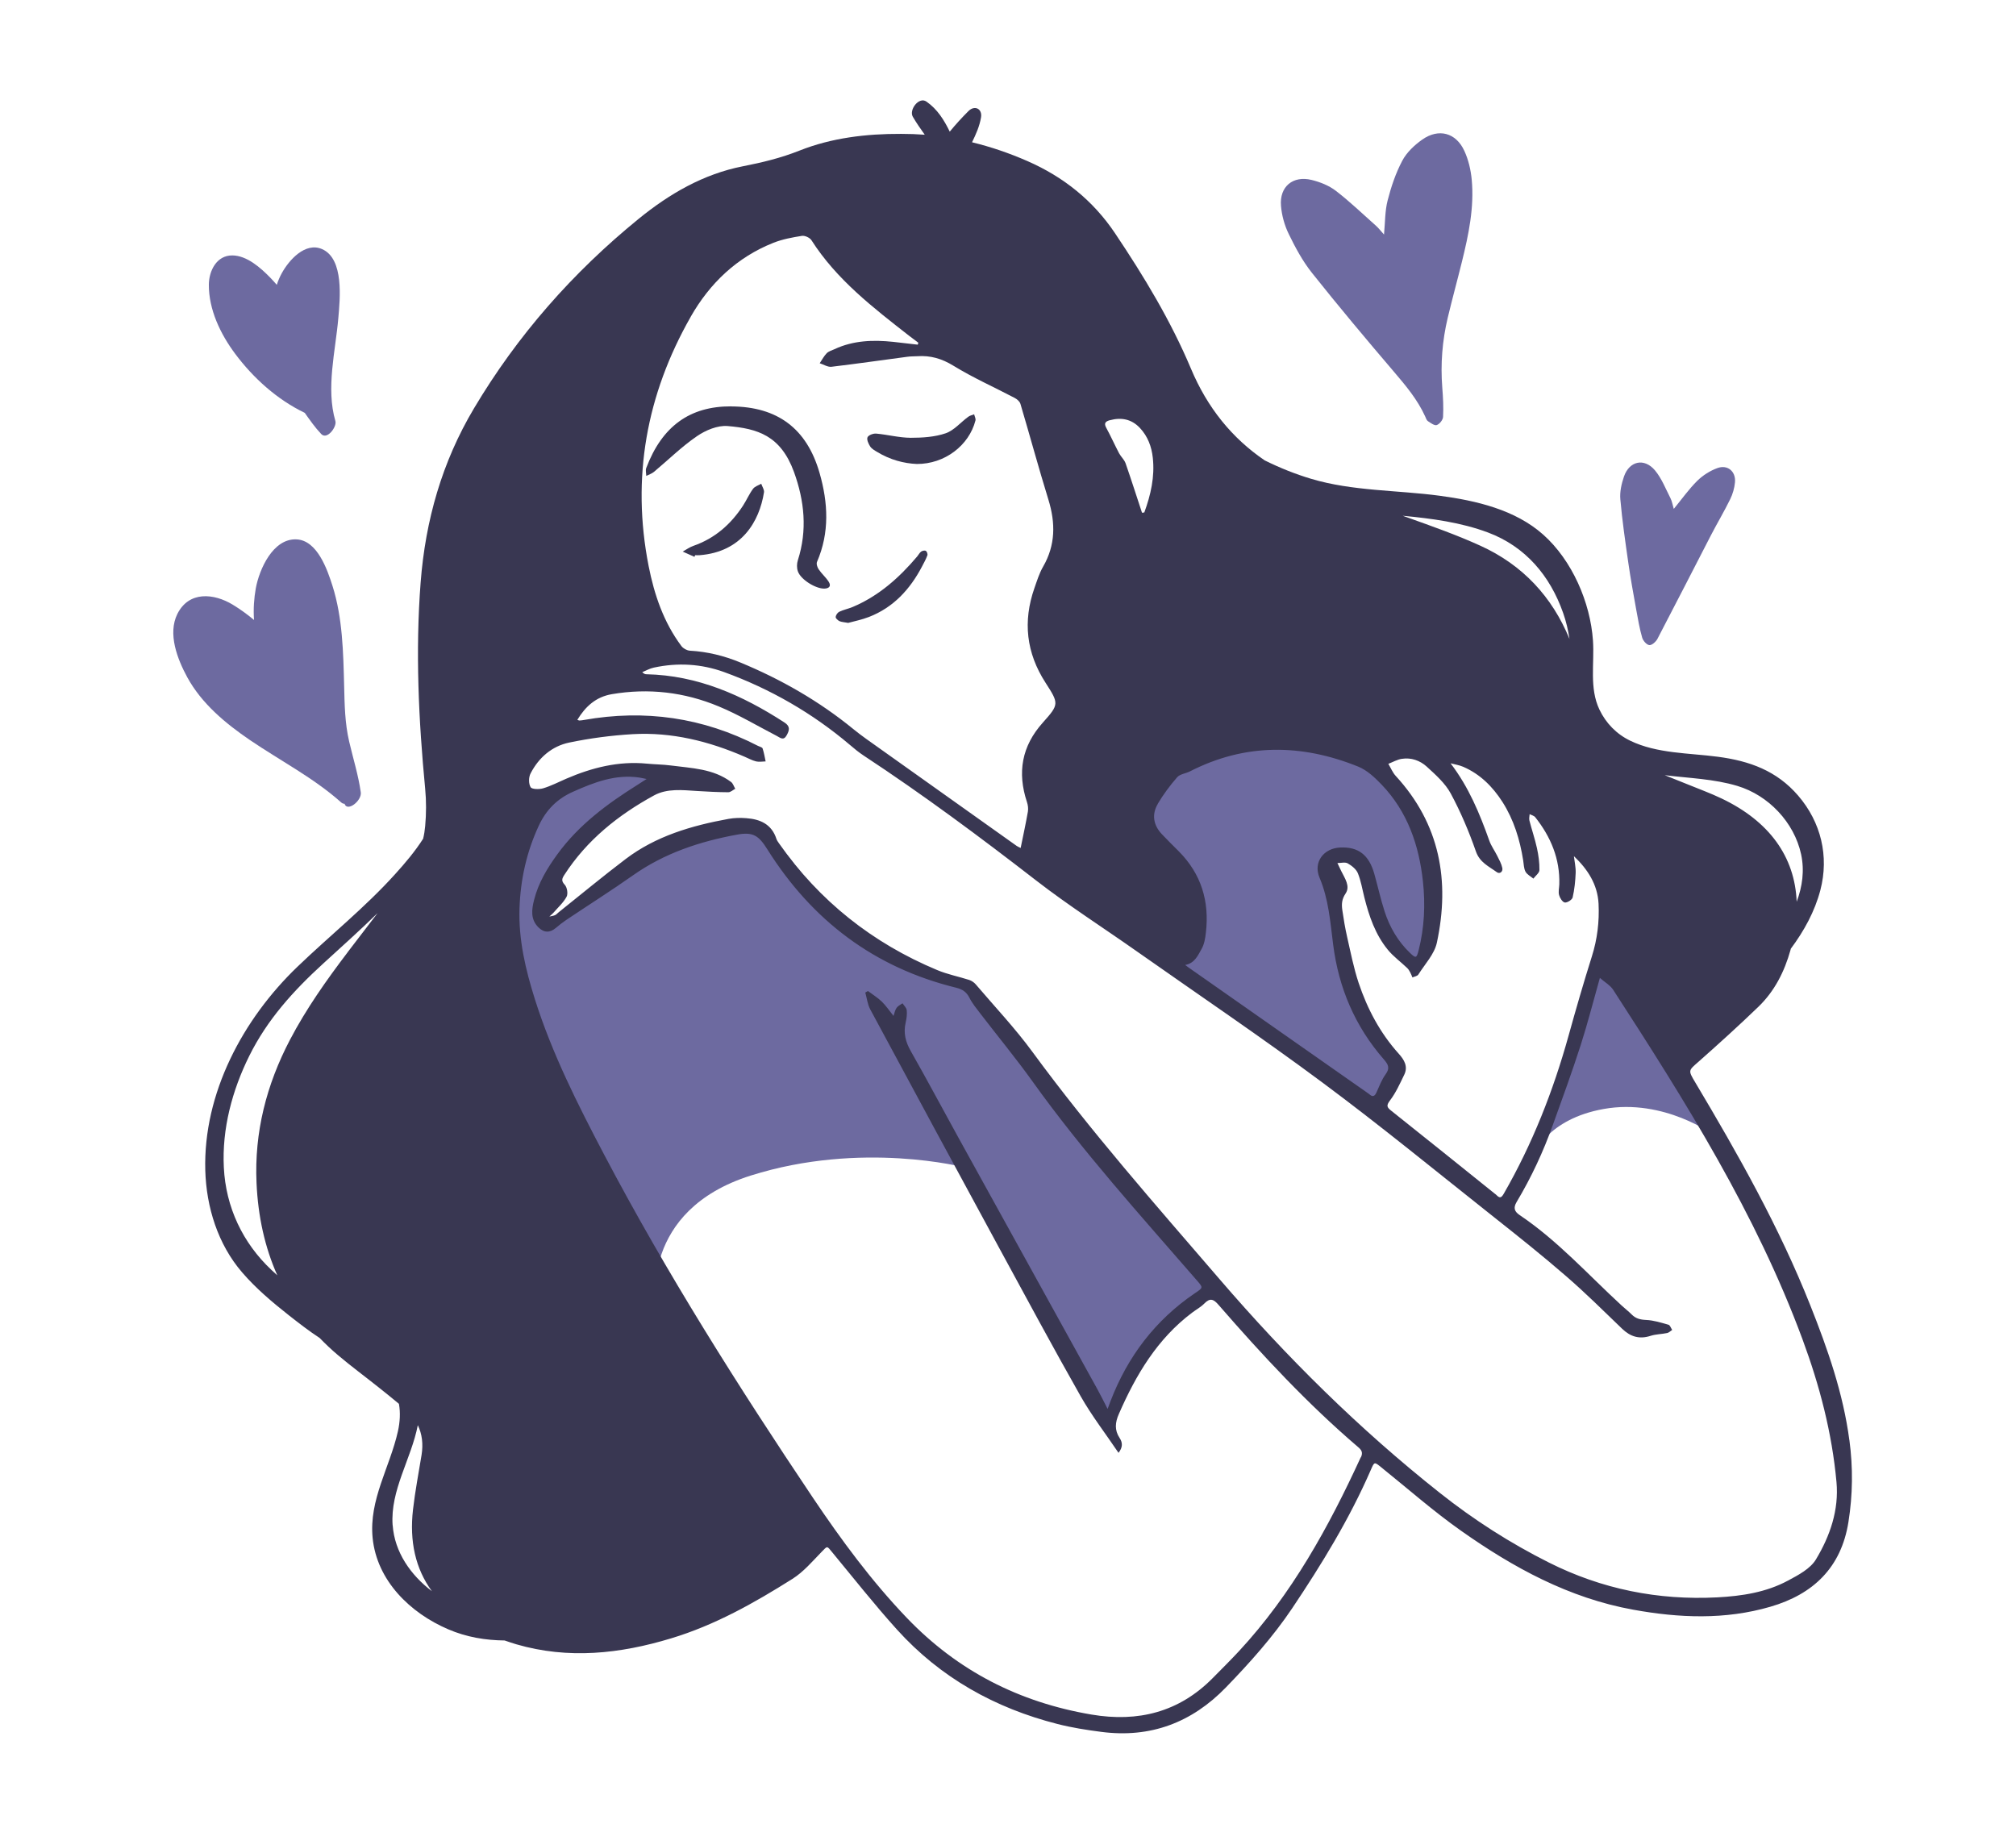 <?xml version="1.0" encoding="UTF-8"?>
<svg xmlns="http://www.w3.org/2000/svg" width="221" height="200" viewBox="0 0 221 200" fill="none">
  <g clip-path="url(#clip0_134_2411)">
    <path d="M92.288 101.529C88.921 97.579 84.472 90.471 82.987 90.665C81.501 90.859 72.301 91.946 69.625 94.514C66.95 97.082 60.72 101.824 59.927 101.133C59.134 100.442 60.122 95.305 62.797 92.838C65.472 90.37 73.188 84.938 73.188 84.938C73.188 84.938 68.638 84.348 66.655 84.938C64.679 85.528 59.632 87.996 59.235 87.996C58.838 87.996 53.099 100.435 53.099 100.435C53.099 100.435 64.578 132.034 64.578 132.724C64.578 133.415 71.904 143.092 71.904 143.092C71.904 143.092 70.123 132.724 82.294 128.875C94.466 125.026 105.751 127.983 105.751 127.983L121.484 155.927C121.484 155.927 124.253 148.423 126.827 145.854C129.401 143.286 132.567 141.509 132.567 141.509L105.945 108.033C105.945 108.033 95.656 105.464 92.288 101.514V101.529Z" fill="#6D6AA0"></path>
    <path d="M149.288 81.585L131.175 76.449L122.861 82.571L128.5 106.371L150.269 120.789C150.269 120.789 153.636 118.119 152.742 116.342C151.848 114.565 147.298 109.529 146.901 104.198C146.505 98.867 144.226 95.212 144.926 94.327C145.618 93.442 148.387 92.845 148.985 94.032C149.577 95.219 150.471 100.651 151.855 102.327C153.24 104.004 155.222 105.486 155.222 105.486C155.222 105.486 159.282 99.363 157.299 94.622C155.323 89.881 149.281 81.585 149.281 81.585H149.288Z" fill="#6D6AA0"></path>
    <path d="M177.691 102.817C177.395 103.011 175.412 104.594 175.412 104.594L167.913 127.041C168.101 126.508 169.644 122.674 175.809 121.573C182.442 120.386 187.879 124.436 187.879 124.436C187.879 124.436 177.986 102.615 177.683 102.809L177.691 102.817Z" fill="#6D6AA0"></path>
    <path d="M202.733 157.884C202.055 152.747 200.354 147.89 198.45 143.099C195.047 134.53 190.533 126.537 185.824 118.637C185.038 117.321 185.089 117.371 186.207 116.386C188.427 114.421 190.627 112.429 192.761 110.371C194.535 108.659 195.616 106.522 196.28 104.148C196.294 104.097 196.301 104.054 196.316 104.004C197.765 102.061 198.94 99.924 199.553 97.586C200.527 93.867 199.625 90.133 197.116 87.219C194.766 84.492 191.802 83.42 188.305 82.96C185.147 82.542 181.642 82.622 178.715 81.204C177.208 80.478 176.047 79.283 175.333 77.787C174.208 75.427 174.799 72.729 174.626 70.225C174.338 66.038 172.341 61.434 169.175 58.613C166.089 55.865 161.806 54.88 157.818 54.347C153.139 53.721 148.279 53.851 143.729 52.491C141.977 51.966 140.275 51.282 138.638 50.469C135.076 48.045 132.365 44.728 130.548 40.397C128.349 35.174 125.407 30.303 122.241 25.583C119.833 21.986 116.581 19.389 112.637 17.662C110.654 16.792 108.628 16.101 106.558 15.597C106.984 14.72 107.388 13.835 107.546 12.849C107.69 11.928 106.854 11.496 106.169 12.173C105.448 12.892 104.756 13.648 104.114 14.432C103.494 13.158 102.766 11.979 101.561 11.137C100.732 10.561 99.629 12.043 100.062 12.791C100.458 13.475 100.912 14.122 101.374 14.77C100.516 14.705 99.651 14.676 98.778 14.676C94.957 14.662 91.171 15.108 87.638 16.511C85.597 17.324 83.556 17.813 81.429 18.23C77.11 19.079 73.382 21.245 70.008 23.993C62.79 29.871 56.719 36.764 51.953 44.778C48.455 50.656 46.638 57.038 46.112 63.844C45.528 71.412 45.888 78.938 46.609 86.471C46.739 87.823 46.732 89.205 46.609 90.564C46.566 91.039 46.494 91.5 46.386 91.946C45.499 93.334 44.425 94.608 43.321 95.824C40.012 99.493 36.161 102.565 32.606 105.982C26.629 111.716 22.267 119.86 22.504 128.314C22.62 132.336 23.882 136.401 26.535 139.48C28.057 141.25 29.852 142.761 31.676 144.2C32.779 145.063 33.876 145.919 35.036 146.675C35.664 147.322 36.327 147.955 37.048 148.559C38.49 149.783 40.019 150.905 41.497 152.085C42.247 152.682 42.997 153.279 43.732 153.898C43.905 154.862 43.848 155.884 43.624 156.898C42.737 160.869 40.437 164.395 40.848 168.596C41.31 173.28 44.965 176.834 49.14 178.618C51.152 179.482 53.229 179.82 55.32 179.841C55.745 179.992 56.171 180.129 56.596 180.259C62.3 181.921 67.96 181.309 73.563 179.611C78.358 178.165 82.677 175.733 86.873 173.086C88.085 172.323 89.065 171.158 90.082 170.114C90.717 169.467 90.63 169.438 91.229 170.172C93.572 173.007 95.851 175.899 98.317 178.633C103.083 183.913 109.06 187.252 115.932 189C117.504 189.403 119.126 189.655 120.742 189.863C126.113 190.561 130.649 188.849 134.391 184.985C137.016 182.273 139.532 179.467 141.645 176.323C144.897 171.474 147.94 166.503 150.276 161.136C150.673 160.229 150.651 160.243 151.43 160.869C154.329 163.2 157.126 165.668 160.155 167.805C165.894 171.855 171.994 175.194 179.039 176.467C184.079 177.381 189.112 177.589 194.073 176.143C198.746 174.784 201.839 171.87 202.632 166.848C203.108 163.862 203.137 160.877 202.74 157.898L202.733 157.884ZM38.123 104.378C35.794 107.443 33.573 110.58 31.784 113.997C29.21 118.918 27.869 124.127 28.122 129.695C28.287 133.343 29.023 136.724 30.4 139.811C30.184 139.624 29.975 139.43 29.765 139.228C26.6 136.257 24.754 132.336 24.538 127.99C24.322 123.753 25.453 119.53 27.328 115.752C29.311 111.759 32.159 108.623 35.433 105.63C37.438 103.795 39.464 101.989 41.396 100.097C40.307 101.522 39.211 102.946 38.123 104.371V104.378ZM43.04 167.208C42.766 163.366 45.088 159.934 45.802 156.236C46.27 157.207 46.407 158.294 46.213 159.502C45.888 161.495 45.506 163.481 45.276 165.481C44.872 168.963 45.542 171.978 47.345 174.438C45.016 172.668 43.257 170.157 43.047 167.208H43.04ZM190.461 86.161C193.864 87.183 196.684 90.154 197.441 93.644C197.83 95.442 197.578 97.198 196.958 98.853C196.756 93.924 193.972 90.039 188.723 87.535C187.519 86.96 186.257 86.499 185.024 85.996C184.18 85.65 183.337 85.32 182.493 84.981C185.161 85.312 187.879 85.384 190.461 86.161ZM163.118 58.376C167.221 59.916 169.918 63.11 171.353 67.189C171.692 68.146 171.908 69.096 172.052 70.046C170.141 65.405 166.911 61.93 162.289 59.829C159.686 58.642 156.968 57.685 154.271 56.721C154.105 56.664 153.932 56.606 153.766 56.541C156.946 56.844 160.133 57.261 163.118 58.376ZM153.672 83.19C154.696 83.025 155.67 83.377 156.398 84.039C157.371 84.931 158.424 85.859 159.037 86.996C160.126 89.017 161.034 91.162 161.791 93.334C162.217 94.557 163.212 94.975 164.077 95.608C164.409 95.852 164.769 95.565 164.69 95.162C164.596 94.701 164.351 94.262 164.135 93.831C163.854 93.262 163.464 92.737 163.255 92.14C162.202 89.183 161.02 86.305 159.015 83.679C159.477 83.802 159.967 83.873 160.4 84.061C162.26 84.866 163.63 86.24 164.705 87.917C165.952 89.874 166.615 92.046 166.976 94.32C167.041 94.737 167.041 95.198 167.228 95.557C167.401 95.874 167.798 96.075 168.094 96.32C168.324 96.011 168.75 95.701 168.757 95.385C168.771 94.579 168.656 93.759 168.483 92.967C168.259 91.953 167.921 90.967 167.661 89.96C167.603 89.744 167.668 89.492 167.683 89.255C167.892 89.363 168.158 89.42 168.295 89.586C170.004 91.744 171.021 94.162 170.935 96.96C170.92 97.349 170.812 97.766 170.913 98.126C170.999 98.45 171.288 98.903 171.54 98.939C171.807 98.975 172.341 98.637 172.398 98.385C172.6 97.507 172.694 96.593 172.73 95.694C172.752 95.09 172.607 94.471 172.535 93.859C174.042 95.291 175.131 96.953 175.239 99.076C175.333 101.04 175.102 102.961 174.504 104.853C173.595 107.738 172.752 110.651 171.944 113.565C170.264 119.609 167.985 125.407 164.849 130.861C164.604 131.285 164.431 131.401 164.07 131.034C164.005 130.962 163.926 130.904 163.847 130.847C160.083 127.825 156.326 124.796 152.548 121.796C152.05 121.4 151.927 121.227 152.382 120.63C153.023 119.789 153.47 118.781 153.939 117.817C154.379 116.911 153.925 116.17 153.333 115.515C151.293 113.249 149.894 110.608 148.935 107.745C148.394 106.112 148.063 104.414 147.68 102.73C147.457 101.752 147.291 100.759 147.147 99.759C147.06 99.133 147.082 98.586 147.507 97.953C148.048 97.154 147.421 96.284 147.031 95.493C146.887 95.205 146.75 94.903 146.613 94.615C146.995 94.615 147.457 94.485 147.745 94.651C148.185 94.903 148.675 95.291 148.856 95.737C149.195 96.572 149.339 97.493 149.562 98.37C150.081 100.435 150.766 102.45 152.137 104.119C152.742 104.86 153.55 105.443 154.249 106.112C154.393 106.241 154.494 106.421 154.588 106.594C154.689 106.774 154.754 106.968 154.833 107.155C155.057 107.054 155.374 107.011 155.482 106.838C156.203 105.694 157.249 104.594 157.516 103.335C158.965 96.565 157.855 90.341 153.009 85.068C152.663 84.694 152.461 84.183 152.194 83.737C152.692 83.543 153.175 83.262 153.694 83.183L153.672 83.19ZM126.914 88.125C127.527 87.097 128.248 86.118 129.041 85.212C129.344 84.859 129.971 84.802 130.433 84.571C136.497 81.463 142.676 81.535 148.885 84.039C149.865 84.435 150.73 85.255 151.48 86.039C154.3 88.996 155.554 92.651 155.987 96.629C156.261 99.169 156.146 101.701 155.511 104.191C155.295 105.047 155.208 105.083 154.559 104.457C153.24 103.191 152.338 101.637 151.783 99.917C151.343 98.558 151.04 97.154 150.651 95.78C150.06 93.708 148.899 92.823 146.923 92.91C145.085 92.989 143.938 94.536 144.652 96.219C145.654 98.579 145.827 101.083 146.145 103.558C146.75 108.313 148.546 112.522 151.697 116.134C152.18 116.688 152.396 117.091 151.899 117.767C151.466 118.364 151.199 119.083 150.889 119.767C150.687 120.227 150.442 120.271 150.089 119.94C150.038 119.896 149.988 119.86 149.93 119.825C143.39 115.242 136.85 110.659 130.31 106.076C130.202 106.004 130.101 105.925 129.921 105.788C130.981 105.594 131.32 104.73 131.723 104.025C132.019 103.507 132.127 102.853 132.192 102.248C132.596 98.817 131.687 95.802 129.214 93.32C128.594 92.694 127.959 92.082 127.361 91.442C126.431 90.449 126.236 89.284 126.928 88.118L126.914 88.125ZM121.65 46.073C122.919 45.728 124.044 45.937 124.967 46.922C125.825 47.843 126.243 48.966 126.373 50.181C126.604 52.268 126.15 54.246 125.443 56.182L125.191 56.211C124.592 54.397 124.015 52.584 123.388 50.786C123.244 50.383 122.876 50.066 122.674 49.685C122.191 48.764 121.765 47.807 121.268 46.894C120.987 46.383 121.203 46.196 121.657 46.066L121.65 46.073ZM75.711 34.735C77.81 31.051 80.788 28.202 84.797 26.612C85.785 26.224 86.859 26.022 87.912 25.857C88.236 25.806 88.777 26.058 88.957 26.339C91.719 30.663 95.706 33.72 99.665 36.814C99.997 37.073 100.336 37.318 100.667 37.569C100.646 37.641 100.631 37.713 100.61 37.785C99.708 37.684 98.814 37.577 97.913 37.476C95.706 37.246 93.543 37.318 91.488 38.275C91.192 38.411 90.846 38.505 90.63 38.721C90.32 39.037 90.111 39.447 89.859 39.821C90.284 39.958 90.731 40.253 91.142 40.21C93.925 39.879 96.701 39.476 99.485 39.109C99.838 39.059 100.199 39.073 100.559 39.051C101.994 38.951 103.241 39.31 104.518 40.095C106.674 41.419 109.01 42.455 111.252 43.634C111.505 43.771 111.793 44.023 111.865 44.282C112.904 47.779 113.855 51.297 114.93 54.779C115.716 57.333 115.716 59.757 114.346 62.124C113.928 62.851 113.675 63.678 113.394 64.477C112.118 68.125 112.5 71.571 114.613 74.844C116.091 77.139 116.112 77.211 114.317 79.219C111.995 81.809 111.505 84.694 112.579 87.931C112.687 88.255 112.738 88.643 112.68 88.982C112.449 90.291 112.168 91.593 111.887 92.96C111.728 92.881 111.577 92.823 111.454 92.737C105.953 88.831 100.458 84.917 94.957 81.003C94.481 80.665 94.012 80.305 93.558 79.938C89.794 76.859 85.619 74.47 81.127 72.614C79.367 71.887 77.536 71.441 75.625 71.333C75.3 71.312 74.897 71.089 74.702 70.83C72.748 68.218 71.724 65.196 71.104 62.052C69.207 52.383 70.859 43.267 75.711 34.742V34.735ZM149.173 159.754C145.647 167.424 141.609 174.769 135.819 181.014C134.889 182.014 133.915 182.978 132.949 183.957C129.25 187.705 124.758 188.827 119.66 187.964C111.75 186.626 104.986 183.187 99.405 177.359C95.526 173.309 92.231 168.826 89.123 164.208C80.932 151.998 73.072 139.581 66.222 126.566C63.324 121.055 60.519 115.501 58.637 109.544C57.613 106.299 56.834 103.011 56.949 99.572C57.058 96.413 57.728 93.385 59.069 90.507C59.862 88.809 61.052 87.586 62.79 86.809C65.141 85.758 67.491 84.845 70.138 85.248C70.318 85.276 70.498 85.32 70.88 85.399C70.455 85.672 70.203 85.838 69.943 86.003C66.576 88.111 63.417 90.442 61.059 93.708C59.963 95.219 59.012 96.816 58.55 98.644C58.283 99.701 58.132 100.781 59.026 101.666C59.632 102.27 60.288 102.277 60.93 101.73C61.297 101.414 61.68 101.119 62.083 100.845C64.52 99.212 67.001 97.644 69.402 95.953C72.842 93.528 76.714 92.248 80.788 91.5C82.569 91.176 83.174 91.6 84.133 93.133C89.015 100.896 95.822 106.069 104.799 108.277C105.498 108.45 105.938 108.731 106.27 109.378C106.587 110.011 107.056 110.572 107.488 111.141C109.392 113.623 111.389 116.04 113.206 118.58C118.701 126.256 125.025 133.242 131.197 140.358C131.918 141.185 131.896 141.156 130.995 141.768C126.647 144.718 123.619 148.711 121.744 153.588C121.65 153.826 121.564 154.063 121.419 154.459C121.008 153.653 120.669 152.97 120.302 152.301C115.218 143.092 110.12 133.883 105.037 124.666C103.306 121.53 101.626 118.364 99.853 115.249C99.268 114.227 99.016 113.242 99.283 112.098C99.384 111.659 99.449 111.184 99.398 110.745C99.369 110.479 99.103 110.241 98.937 109.99C98.713 110.148 98.439 110.27 98.288 110.486C98.122 110.716 98.071 111.026 97.949 111.371C97.509 110.824 97.141 110.27 96.673 109.81C96.218 109.371 95.663 109.033 95.151 108.644C95.05 108.702 94.949 108.759 94.856 108.81C95.029 109.428 95.101 110.098 95.396 110.651C100.083 119.371 104.792 128.084 109.522 136.789C112.478 142.228 115.413 147.682 118.463 153.063C119.674 155.2 121.196 157.164 122.616 159.272C123.092 158.661 123.071 158.15 122.739 157.646C122.162 156.776 122.241 155.948 122.652 155.013C124.527 150.718 126.863 146.775 130.692 143.897C131.132 143.566 131.637 143.293 132.019 142.905C132.661 142.243 133.05 142.43 133.598 143.07C138.371 148.559 143.318 153.883 148.863 158.625C149.245 158.948 149.44 159.215 149.187 159.769L149.173 159.754ZM199.077 170.942C198.465 171.971 197.145 172.668 196.013 173.273C193.612 174.568 190.951 174.971 188.262 175.115C181.772 175.453 175.6 174.215 169.788 171.294C165.548 169.165 161.575 166.625 157.855 163.675C149 156.668 141.032 148.768 133.677 140.214C126.661 132.062 119.545 123.997 113.178 115.314C111.274 112.716 109.046 110.357 106.955 107.903C106.775 107.695 106.508 107.515 106.248 107.428C105.08 107.054 103.854 106.817 102.729 106.342C95.634 103.378 89.83 98.773 85.41 92.471C85.302 92.313 85.172 92.147 85.114 91.967C84.595 90.356 83.333 89.802 81.804 89.694C81.163 89.643 80.492 89.658 79.858 89.773C75.812 90.514 71.904 91.651 68.573 94.183C66.078 96.075 63.67 98.075 61.225 100.025C61.096 100.126 60.987 100.263 60.843 100.327C60.648 100.406 60.432 100.435 60.223 100.478C60.367 100.342 60.526 100.219 60.656 100.076C61.16 99.493 61.759 98.96 62.112 98.306C62.285 97.982 62.17 97.27 61.91 96.996C61.514 96.572 61.6 96.327 61.853 95.931C64.319 92.104 67.765 89.349 71.702 87.197C73.137 86.413 74.81 86.615 76.418 86.715C77.557 86.787 78.697 86.845 79.836 86.852C80.088 86.852 80.348 86.607 80.6 86.471C80.449 86.219 80.362 85.895 80.146 85.73C78.192 84.262 75.827 84.219 73.541 83.917C72.668 83.802 71.782 83.802 70.909 83.715C67.801 83.413 64.895 84.154 62.069 85.37C61.233 85.73 60.41 86.161 59.545 86.42C59.113 86.55 58.312 86.535 58.168 86.298C57.937 85.917 57.944 85.197 58.168 84.78C59.062 83.053 60.504 81.801 62.393 81.406C64.679 80.931 67.023 80.621 69.352 80.485C73.635 80.24 77.709 81.255 81.617 82.953C82.035 83.132 82.446 83.363 82.886 83.471C83.218 83.55 83.578 83.478 83.931 83.471C83.831 82.996 83.751 82.514 83.6 82.053C83.556 81.916 83.275 81.859 83.102 81.773C77.06 78.657 70.686 77.744 64.001 78.931C63.843 78.96 63.677 78.981 63.518 78.988C63.461 78.988 63.403 78.952 63.288 78.916C64.174 77.456 65.314 76.406 67.059 76.103C71.097 75.413 75.019 75.873 78.769 77.434C80.961 78.341 83.016 79.571 85.128 80.665C85.532 80.873 85.893 81.247 86.246 80.593C86.542 80.046 86.65 79.629 85.994 79.204C81.379 76.211 76.483 74.038 70.859 73.916C70.736 73.916 70.606 73.887 70.404 73.686C70.823 73.52 71.226 73.283 71.666 73.19C74.284 72.621 76.872 72.772 79.382 73.679C84.458 75.528 89.073 78.183 93.19 81.679C93.659 82.082 94.142 82.478 94.654 82.816C101.172 87.104 107.416 91.744 113.581 96.521C117.129 99.27 120.929 101.694 124.606 104.284C131.406 109.069 138.307 113.724 144.976 118.681C151.387 123.443 157.566 128.516 163.825 133.473C166.478 135.573 169.132 137.689 171.692 139.912C173.812 141.746 175.802 143.725 177.821 145.667C178.729 146.538 179.71 146.847 180.943 146.444C181.527 146.257 182.161 146.264 182.767 146.135C182.962 146.092 183.128 145.912 183.308 145.797C183.178 145.603 183.077 145.279 182.904 145.228C182.097 144.998 181.275 144.739 180.445 144.703C179.811 144.674 179.313 144.552 178.873 144.106C178.527 143.761 178.138 143.459 177.777 143.128C174.107 139.753 170.769 136.019 166.601 133.214C166.039 132.832 165.858 132.444 166.255 131.775C167.863 129.084 169.182 126.256 170.235 123.307C171.281 120.4 172.341 117.493 173.285 114.558C174.049 112.177 174.662 109.752 175.383 107.205C175.924 107.68 176.516 108.011 176.84 108.508C184.764 120.738 192.509 133.07 197.599 146.833C199.474 151.898 200.83 157.085 201.32 162.467C201.601 165.524 200.621 168.373 199.085 170.927L199.077 170.942Z" fill="#393752"></path>
    <path d="M151.718 25.735C151.848 24.353 151.819 23.123 152.115 21.979C152.497 20.483 153.002 18.979 153.723 17.619C154.199 16.712 155.05 15.914 155.9 15.31C157.703 14.036 159.607 14.54 160.522 16.533C160.977 17.511 161.236 18.634 161.337 19.713C161.618 22.763 160.991 25.735 160.263 28.684C159.758 30.735 159.196 32.778 158.705 34.836C158.107 37.354 157.905 39.908 158.107 42.49C158.193 43.562 158.251 44.642 158.193 45.706C158.179 46.03 157.811 46.491 157.501 46.599C157.256 46.685 156.831 46.368 156.528 46.167C156.383 46.073 156.319 45.843 156.239 45.67C155.396 43.807 154.105 42.275 152.785 40.728C149.743 37.167 146.729 33.569 143.815 29.907C142.792 28.619 141.991 27.13 141.27 25.641C140.809 24.698 140.513 23.612 140.426 22.569C140.246 20.461 141.732 19.223 143.787 19.727C144.717 19.957 145.683 20.339 146.433 20.914C147.976 22.101 149.382 23.454 150.839 24.749C151.127 25.001 151.358 25.317 151.733 25.727L151.718 25.735Z" fill="#6D6AA0"></path>
    <path d="M183.488 55.786C184.389 54.685 185.147 53.613 186.062 52.707C186.668 52.11 187.454 51.613 188.254 51.318C189.379 50.901 190.302 51.678 190.194 52.872C190.136 53.505 189.949 54.16 189.668 54.728C189.011 56.074 188.24 57.362 187.555 58.685C185.601 62.47 183.668 66.261 181.693 70.038C181.527 70.355 181.08 70.751 180.806 70.722C180.51 70.693 180.114 70.24 180.02 69.902C179.731 68.902 179.558 67.873 179.371 66.851C179.061 65.132 178.744 63.405 178.498 61.678C178.167 59.369 177.828 57.052 177.626 54.728C177.554 53.915 177.756 53.031 178.023 52.246C178.614 50.527 180.258 50.167 181.433 51.577C182.161 52.455 182.594 53.584 183.12 54.613C183.293 54.951 183.351 55.34 183.481 55.772L183.488 55.786Z" fill="#6D6AA0"></path>
    <path d="M80.153 44.555C85.229 44.577 88.445 46.98 89.844 51.851C90.781 55.117 90.954 58.383 89.563 61.599C89.469 61.815 89.599 62.203 89.75 62.419C90.075 62.901 90.536 63.29 90.846 63.779C91.142 64.247 90.897 64.513 90.371 64.527C89.412 64.549 87.775 63.535 87.465 62.635C87.335 62.268 87.342 61.786 87.465 61.412C88.517 58.131 88.186 54.901 87.039 51.743C85.575 47.742 83.052 46.987 79.764 46.706C78.668 46.613 77.348 47.167 76.396 47.822C74.716 48.973 73.252 50.426 71.681 51.736C71.443 51.93 71.125 52.03 70.844 52.174C70.844 51.887 70.743 51.556 70.844 51.304C72.575 46.728 75.625 44.526 80.16 44.548L80.153 44.555Z" fill="#393752"></path>
    <path d="M100.509 50.865C99.088 50.807 97.559 50.404 96.161 49.548C95.887 49.383 95.569 49.21 95.396 48.951C95.202 48.656 94.993 48.189 95.101 47.937C95.209 47.699 95.735 47.505 96.052 47.534C97.314 47.649 98.576 47.987 99.838 47.994C101.122 47.994 102.477 47.908 103.674 47.498C104.59 47.181 105.311 46.296 106.14 45.692C106.32 45.555 106.573 45.505 106.789 45.419C106.84 45.649 106.984 45.894 106.933 46.095C106.227 48.836 103.559 50.879 100.509 50.865Z" fill="#393752"></path>
    <path d="M76.13 61.045C75.697 60.851 75.272 60.664 74.839 60.47C75.228 60.254 75.603 59.98 76.021 59.837C78.372 59.016 80.117 57.477 81.451 55.434C81.84 54.836 82.122 54.167 82.547 53.592C82.742 53.325 83.138 53.21 83.448 53.031C83.556 53.347 83.794 53.685 83.751 53.973C83.239 57.182 81.307 60.506 76.692 60.865C76.533 60.88 76.368 60.865 76.202 60.865C76.18 60.923 76.151 60.988 76.13 61.045Z" fill="#393752"></path>
    <path d="M92.959 68.283C92.534 68.204 92.26 68.197 92.029 68.096C91.849 68.01 91.596 67.787 91.611 67.643C91.625 67.434 91.813 67.161 92 67.067C92.469 66.844 92.988 66.743 93.471 66.542C96.334 65.333 98.576 63.333 100.552 60.995C100.696 60.822 100.804 60.599 100.977 60.47C101.107 60.376 101.374 60.319 101.489 60.391C101.612 60.462 101.713 60.743 101.662 60.88C101.504 61.304 101.287 61.707 101.071 62.11C99.759 64.606 97.942 66.592 95.259 67.635C94.481 67.938 93.644 68.103 92.966 68.29L92.959 68.283Z" fill="#393752"></path>
    <path d="M37.776 88.118C37.647 88.118 37.524 88.075 37.409 87.974C34.373 85.269 30.746 83.406 27.4 81.132C24.718 79.305 22.101 77.132 20.529 74.247C19.454 72.269 18.358 69.484 19.447 67.297C20.716 64.772 23.442 65.038 25.504 66.283C26.311 66.772 27.098 67.34 27.847 67.966C27.761 66.772 27.847 65.578 28.042 64.491C28.424 62.412 29.924 59.009 32.505 59.131C34.784 59.232 35.887 62.455 36.45 64.232C37.56 67.736 37.632 71.549 37.726 75.197C37.776 77.269 37.805 79.283 38.281 81.312C38.714 83.168 39.283 84.974 39.55 86.859C39.68 87.773 38.079 89.046 37.769 88.118H37.776Z" fill="#6D6AA0"></path>
    <path d="M37.091 34.843C36.781 38.483 35.714 42.555 36.767 46.16C36.947 46.778 35.865 48.261 35.217 47.584C34.532 46.865 33.976 46.059 33.407 45.26C30.386 43.807 27.782 41.462 25.785 38.792C24.177 36.641 22.879 33.951 22.894 31.202C22.908 29.691 23.744 27.986 25.468 28.001C27.069 28.008 28.59 29.375 29.628 30.44C29.873 30.691 30.111 30.958 30.342 31.224C30.486 30.785 30.667 30.353 30.89 29.95C31.669 28.526 33.457 26.497 35.31 27.31C37.74 28.375 37.264 32.814 37.091 34.843Z" fill="#6D6AA0"></path>
  </g>
  <defs>
    <clipPath id="clip0_134_2411">
      <rect width="184" height="179" fill="white" transform="translate(19 11)"></rect>
    </clipPath>
  </defs>
</svg>
